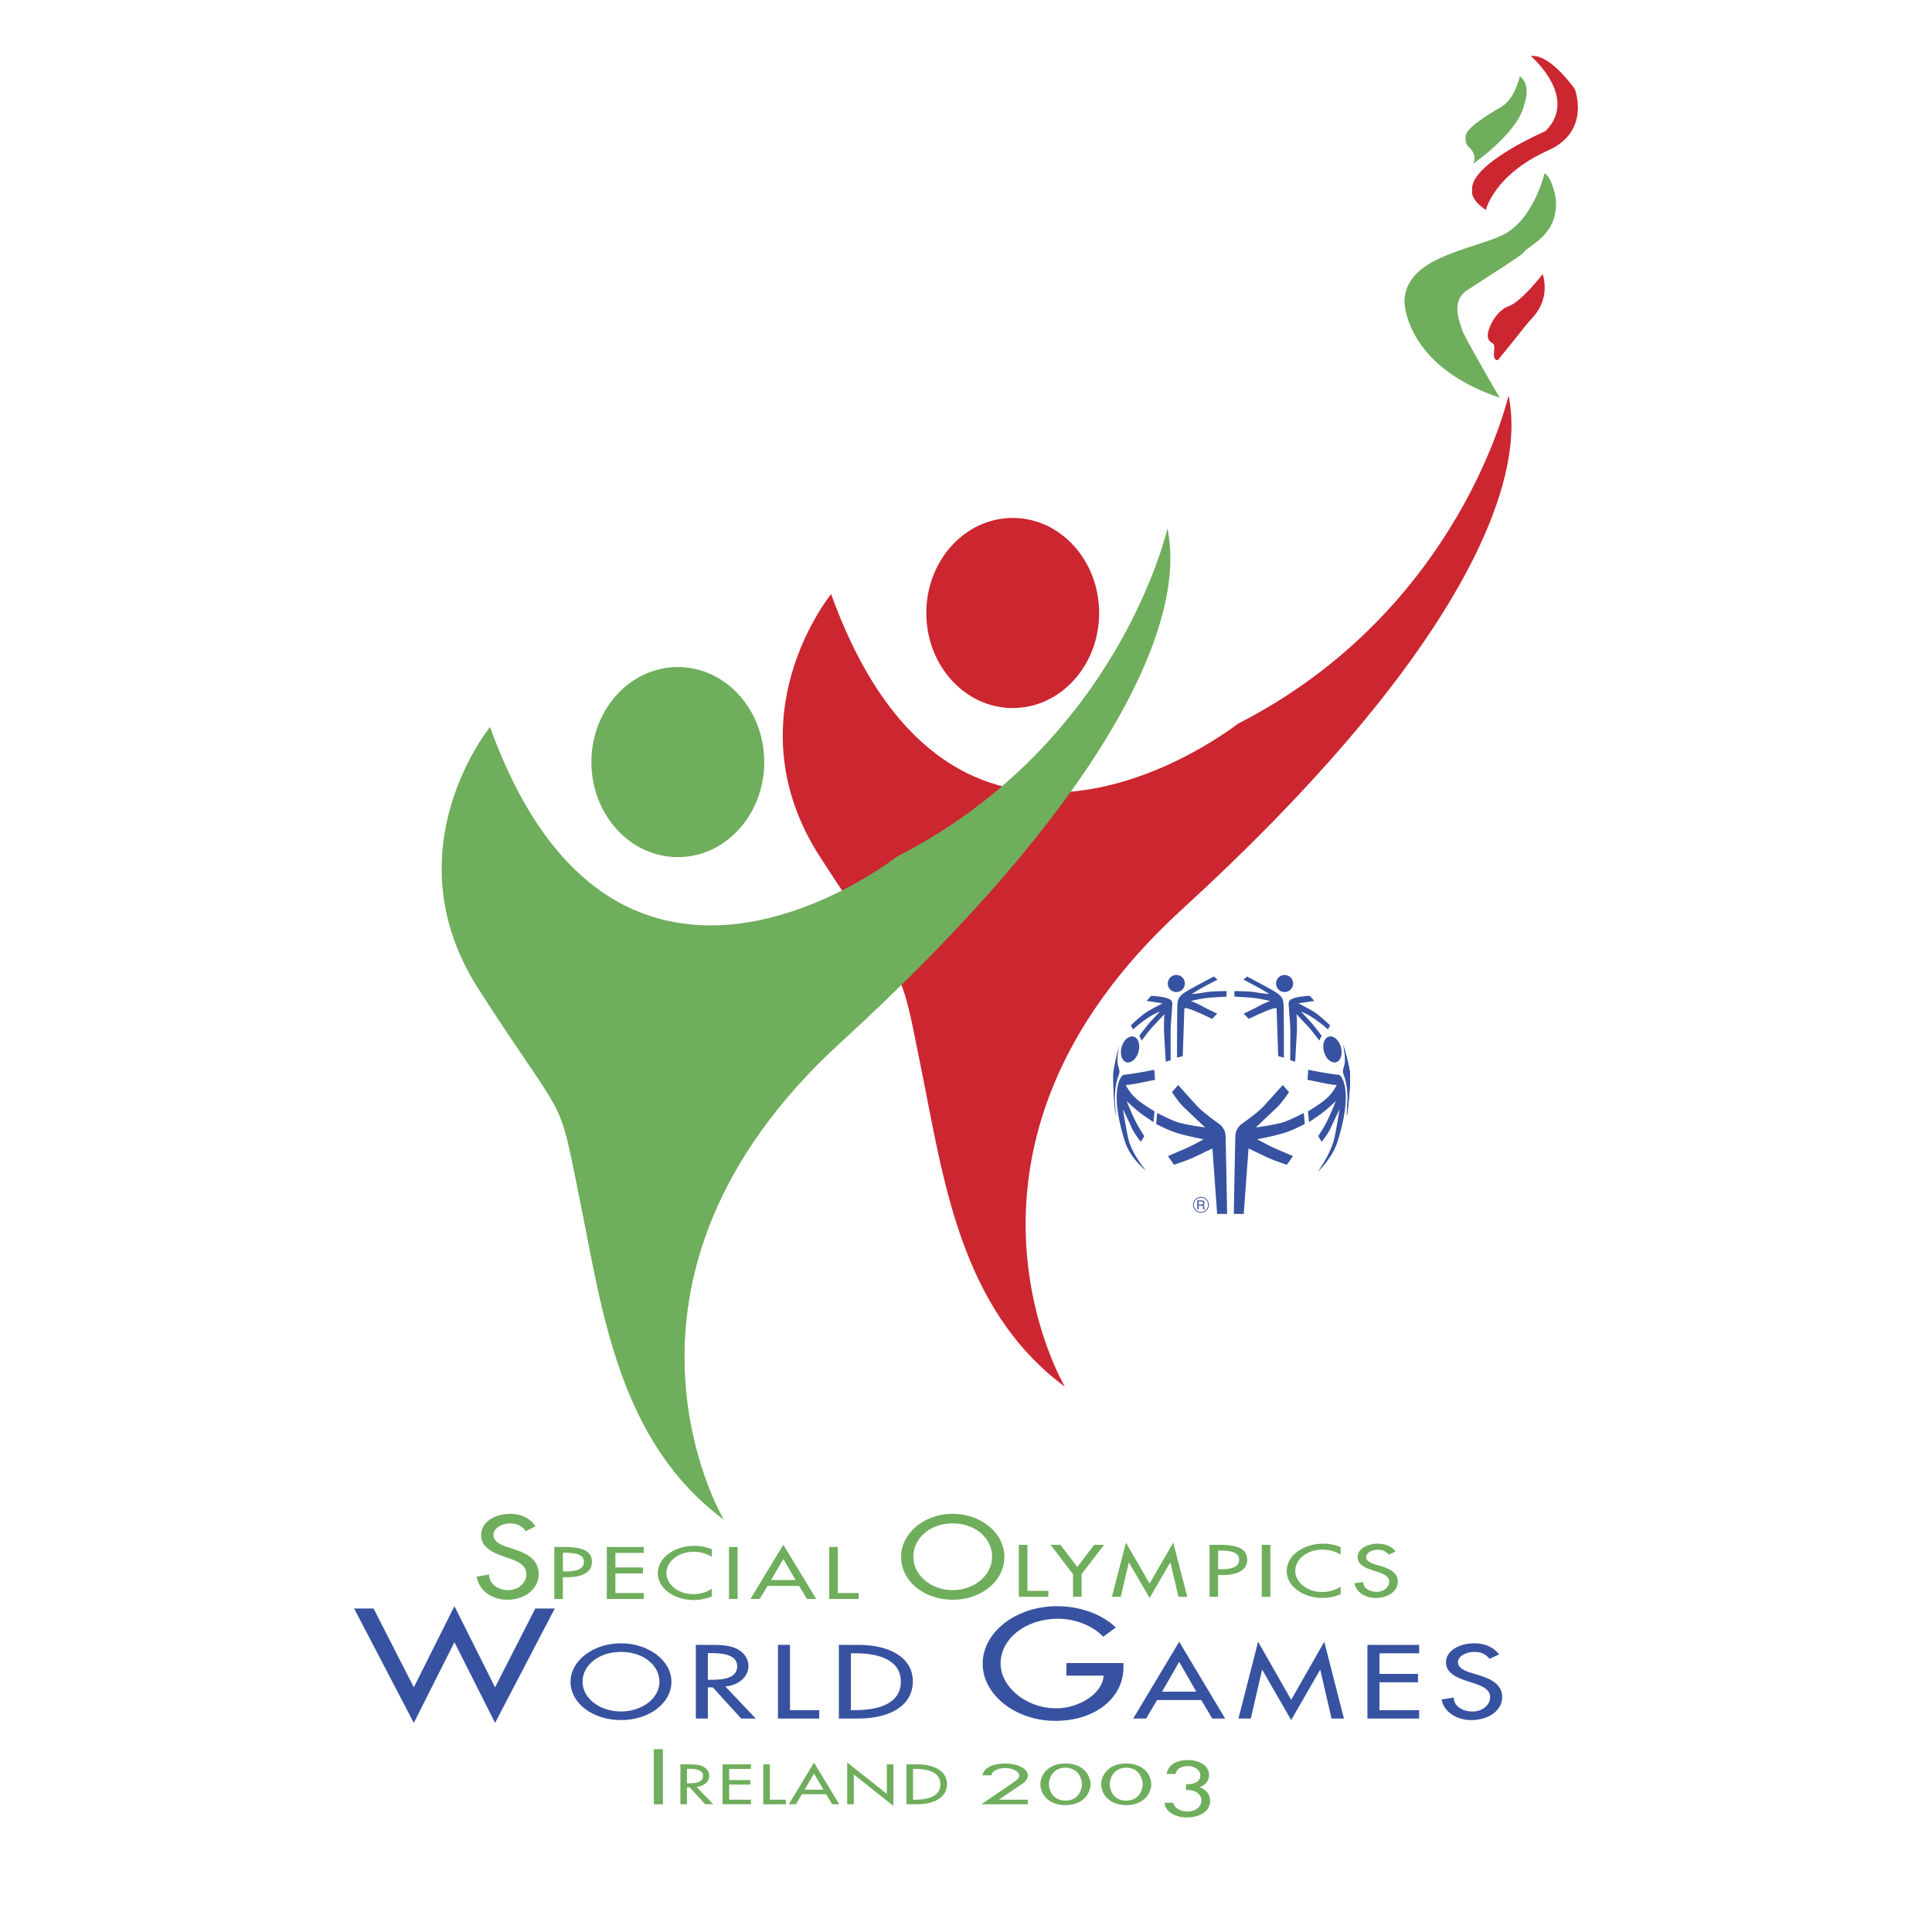 <svg xmlns="http://www.w3.org/2000/svg" width="2500" height="2500" viewBox="0 0 192.756 192.756"><path fill-rule="evenodd" clip-rule="evenodd" fill="#fff" d="M0 0h192.756v192.756H0V0z"/><path d="M119.822 120.959a.75.75 0 1 0 0-1.502.75.75 0 0 0 0 1.502z" fill="none" stroke="#3752a0" stroke-width=".078" stroke-miterlimit="2.613"/><path d="M119.576 119.871h.299c.041 0 .076.004.102.019.047.022.068.067.068.129 0 .06-.016.103-.051.123a.225.225 0 0 1-.135.035h-.283v-.306zm0 .796v-.386h.279a.35.35 0 0 1 .109.014c.043.021.062.062.066.12l.006.152a.4.4 0 0 0 .008.072c0 .013.006.021.01.027h.148v-.021c-.018-.007-.029-.025-.037-.054a.31.31 0 0 1-.01-.076l-.004-.121c-.002-.053-.012-.094-.029-.114a.206.206 0 0 0-.082-.06.198.198 0 0 0 .096-.082.244.244 0 0 0 .033-.131c0-.105-.043-.177-.129-.213a.384.384 0 0 0-.166-.031h-.42v.902h.122v.002zM134.039 107.128c-.16-.422.178-.737.16-1.416-.02-.656-.178-1.458-.178-1.458s.666 2.194.676 2.952c.023 1.956-.314 4.133-.314 4.133s-.025-.276.041-1.142c.129-1.621-.215-2.624-.385-3.069zM111.645 107.167c.16-.422-.178-.735-.156-1.416.02-.658.176-1.458.176-1.458s-.596 2.194-.605 2.954c-.023 1.951.24 4.133.24 4.133s.031-.278-.039-1.142c-.128-1.624.216-2.626.384-3.071zM122.799 110.347a1.764 1.764 0 1 1 0 0zM122.43 121.115s-.131-7.374-.158-7.845c-.025-.474-.289-.895-.732-1.21-.447-.315-1.551-1.127-2.021-1.625-.475-.499-1.969-2.18-1.969-2.18l-.629.709c0-.001.68 1.025 1.205 1.523.525.496 2.102 1.995 2.102 1.995s-1.553-.203-2.492-.445c-.814-.213-2.285-.998-2.285-.998l-.104 1.099s1.182.632 2.15.923c1.188.35 2.598.6 2.598.6s-1.232.686-1.732.893l-1.834.787.602.869s1.365-.449 2.021-.763c.654-.315 1.811-.865 1.811-.865l.473 6.533h.994z" fill-rule="evenodd" clip-rule="evenodd" fill="#3752a0"/><path d="M115.16 106.734s-2.076.415-3.043.499c-.289.028-1.498 1.574.131 6.69.527 1.66 2.104 2.891 2.104 2.891s-1.422-1.654-1.787-3.23c-.209-.888-.525-2.913-.525-2.913s.629 1.287.865 1.839c.234.552.918 1.414.918 1.414l.342-.574s-.639-.978-.971-1.681c-.42-.894-.787-1.812-.787-1.812s.732.685 1.154 1.024c.42.34 1.52 1.076 1.52 1.076l.107-1.076s-1.168-.694-1.76-1.207c-.785-.681-1.102-1.419-1.102-1.419s.473-.024 1.365-.207c.893-.187 1.549-.317 1.549-.317l-.08-.997zM112.369 105.973c-.459-.146-.664-.835-.453-1.536.207-.705.75-1.154 1.209-1.006.459.146.662.834.453 1.535-.207.703-.75 1.154-1.209 1.007zM117.361 98.976a.85.85 0 1 1 .002-1.702.85.85 0 0 1-.002 1.702zM116.801 105.771s-.018-2.755 0-3.309c.01-.257.119-1.572.158-2.223.018-.321-.078-.51-.514-.649-.629-.201-1.592-.235-1.592-.235l-.453.506 1.594.239s-1.211.613-1.652.909c-.592.394-1.518 1.295-1.518 1.295l.219.396s.701-.615 1.299-1.022c.867-.591 1.377-.749 1.377-.749s-.865.907-1.223 1.339c-.352.433-.824 1.064-.824 1.064l.23.49s.734-1.005 1.127-1.415c.473-.496 1.141-1.222 1.141-1.222 0-.002-.076 1.041-.02 2.046l.158 2.698.493-.158zM117.432 105.518s0-4.865.039-5.296c.039-.435.059-.748.729-1.201.475-.323 2.912-1.595 2.912-1.595l.354.316s-1.438.747-1.672.886c-.236.137-.904.549-.904.549s.748-.058 1.355-.175c.609-.12 2.127-.12 2.127-.12v.553s-1.18.06-1.812.117c-.629.057-1.75.315-1.75.315s.67.254 1.201.55c.529.297 1.434.709 1.434.709l-.51.531s-1.986-.986-2.559-1.062c-.16-.021-.215-.059-.215.1 0 .155-.16 4.682-.16 4.682l-.569.141zM123.098 121.115s.133-7.374.158-7.845c.027-.474.289-.895.734-1.21.447-.315 1.551-1.127 2.021-1.625.471-.499 1.971-2.18 1.971-2.18l.627.709c0-.001-.684 1.025-1.207 1.523-.525.496-2.1 1.995-2.1 1.995s1.551-.203 2.494-.445c.812-.213 2.281-.998 2.281-.998l.107 1.099s-1.184.632-2.152.923c-1.188.35-2.6.6-2.6.6s1.234.686 1.732.893l1.836.787-.602.869s-1.367-.449-2.021-.763c-.654-.315-1.811-.865-1.811-.865l-.477 6.533h-.991zM130.525 106.734s2.074.415 3.045.499c.287.028 1.494 1.574-.133 6.69-.527 1.66-1.969 2.993-1.969 2.993s1.287-1.757 1.654-3.333c.207-.888.525-2.913.525-2.913s-.631 1.287-.867 1.839c-.234.552-.916 1.414-.916 1.414l-.344-.574s.641-.978.971-1.681c.42-.894.787-1.812.787-1.812s-.732.685-1.152 1.024c-.422.34-1.523 1.076-1.523 1.076l-.105-1.076s1.168-.694 1.76-1.207c.785-.681 1.1-1.419 1.1-1.419s-.471-.024-1.363-.207c-.893-.187-1.549-.317-1.549-.317l.079-.996zM133.318 105.973c.459-.146.662-.835.453-1.536-.209-.705-.754-1.154-1.211-1.006-.461.146-.664.834-.455 1.535.211.703.754 1.154 1.213 1.007z" fill-rule="evenodd" clip-rule="evenodd" fill="#3752a0"/><path d="M134.039 107.128c-.16-.422.178-.737.16-1.416-.02-.656-.178-1.458-.178-1.458s.666 2.194.676 2.952c.023 1.956-.314 4.133-.314 4.133s-.025-.276.041-1.142c.129-1.621-.215-2.624-.385-3.069zM128.166 98.976a.85.85 0 0 0 0-1.7.852.852 0 0 0-.85.849c0 .47.383.851.85.851zM128.729 105.771s.018-2.755 0-3.309c-.01-.257-.119-1.572-.158-2.223-.021-.321.08-.51.512-.649.627-.201 1.596-.235 1.596-.235l.449.506-1.594.239s1.211.613 1.654.909c.59.394 1.516 1.295 1.516 1.295l-.217.396s-.703-.615-1.299-1.022c-.865-.591-1.377-.749-1.377-.749s.867.907 1.219 1.339c.355.433.826 1.064.826 1.064l-.227.49s-.738-1.005-1.131-1.415c-.469-.496-1.141-1.222-1.141-1.222 0-.002.078 1.041.018 2.046-.041.688-.156 2.698-.156 2.698l-.49-.158zM128.098 105.518s0-4.865-.041-5.296c-.037-.435-.059-.748-.727-1.201-.477-.323-2.914-1.595-2.914-1.595l-.354.316s1.438.747 1.672.886c.238.137.906.549.906.549s-.746-.058-1.357-.175c-.611-.12-2.127-.12-2.127-.12v.553s1.182.06 1.812.117c.631.057 1.75.315 1.75.315s-.668.254-1.199.55c-.531.297-1.436.709-1.436.709l.51.531s1.988-.986 2.561-1.062c.158-.021.215-.059.215.1 0 .155.158 4.682.158 4.682l.571.141z" fill-rule="evenodd" clip-rule="evenodd" fill="#3752a0"/><path d="M109.662 61.16c0 5.238-3.859 9.483-8.621 9.483-4.763 0-8.623-4.246-8.623-9.483s3.86-9.485 8.623-9.485c4.762-.001 8.621 4.247 8.621 9.485z" fill-rule="evenodd" clip-rule="evenodd" fill="#cc2630"/><path fill-rule="evenodd" clip-rule="evenodd" fill="#6fae5c" d="M65.232 174.517h.906v5.494h-.906v-5.494zM68.539 176.471h.174c.65 0 1.433.093 1.433.714 0 .635-.726.729-1.396.729h-.211v-1.443zm.957 1.807c.761-.068 1.265-.543 1.265-1.115 0-.379-.252-.756-.692-.951-.419-.178-.921-.182-1.388-.182h-.798v3.98h.656v-1.687h.272l1.55 1.687h.798l-1.663-1.732zM72.093 176.03h2.831v.453h-2.173v1.116h2.11v.45h-2.11v1.507h2.173v.455h-2.831v-3.981zM76.808 179.556h1.601v.455h-2.257v-3.981h.656v3.526zM82.152 178.556H80.28l.935-1.609.937 1.609zm.273.457l.601.998h.705l-2.515-4.15-2.516 4.15h.708l.601-.998h2.416zM84.526 175.839l3.954 3.131v-2.94h.656v4.143l-3.954-3.13v2.968h-.656v-4.172zM91.092 176.483h.229c1.343 0 2.501.373 2.501 1.535 0 1.158-1.158 1.537-2.501 1.537h-.229v-3.072zm-.656 3.528h1.068c1.663 0 2.977-.655 2.977-2.013 0-1.322-1.343-1.968-2.954-1.968h-1.091v3.981zM102.545 179.556v.455h-4.629l3.137-2.14c.295-.2.637-.449.637-.714 0-.416-.664-.758-1.406-.758-.73 0-1.328.325-1.379.728h-.891c.141-.707.969-1.181 2.27-1.181 1.217 0 2.262.5 2.262 1.191 0 .295-.199.592-.529.817l-2.359 1.601h2.887v.001zM106.299 176.366c1.283 0 1.645 1.099 1.645 1.648 0 .547-.361 1.634-1.645 1.634s-1.645-1.087-1.645-1.634c0-.549.362-1.648 1.645-1.648zm0 3.729c1.846 0 2.502-1.263 2.502-2.076 0-.818-.648-2.072-2.502-2.072s-2.5 1.254-2.5 2.072c0 .813.656 2.076 2.5 2.076zM112.363 176.366c1.283 0 1.643 1.099 1.643 1.648 0 .547-.359 1.634-1.643 1.634s-1.645-1.087-1.645-1.634c.001-.549.362-1.648 1.645-1.648zm0 3.729c1.842 0 2.498-1.263 2.498-2.076 0-.818-.646-2.072-2.498-2.072-1.854 0-2.5 1.254-2.5 2.072 0 .813.655 2.076 2.5 2.076zM118.328 178.021c.781 0 1.426-.217 1.426-.879 0-.554-.539-.939-1.262-.939-.656 0-1.109.314-1.203.785h-.896c.172-.901.934-1.383 2.129-1.383 1.156 0 2.1.559 2.1 1.477 0 .542-.307.979-.924 1.241.713.254 1.031.771 1.031 1.361 0 1.026-1.021 1.644-2.322 1.644-1.139 0-2.158-.568-2.217-1.468h.877c.088.537.713.873 1.406.873.811 0 1.389-.479 1.389-1.078 0-.701-.637-1.113-1.533-1.063v-.571h-.001zM56.16 154.919h.228c.849 0 1.868.097 1.868.908 0 .824-.947.951-1.821.951h-.275v-1.859zm0 2.435h.493c1.302 0 2.404-.42 2.404-1.513 0-.951-.656-1.5-2.77-1.5h-.983v5.187h.856v-2.174zM60.542 154.342h3.687v.59h-2.831v1.454h2.749v.592h-2.749v1.961h2.831v.589h-3.687v-5.186zM71.015 155.332c-.492-.329-1.167-.509-1.812-.509-1.539 0-2.714.97-2.714 2.119 0 1.137 1.165 2.107 2.696 2.107.672 0 1.32-.194 1.831-.539v.765c-.529.236-1.204.363-1.805.363-1.958 0-3.579-1.175-3.579-2.678 0-1.533 1.629-2.73 3.651-2.73.603 0 1.213.111 1.732.351v.751zM72.734 154.342h.855v5.186h-.855v-5.186zM79.375 157.638h-2.441l1.22-2.098 1.221 2.098zm.354.592l.783 1.298h.921l-3.28-5.408-3.278 5.408h.92l.783-1.298h3.151zM83.589 158.939h2.087v.589h-2.942v-5.186h.855v4.597zM102.508 158.724h2.086v.59h-2.944v-5.188h.858v4.598zM104.814 154.126h.983l1.687 2.214 1.682-2.214h.984l-2.24 2.932v2.256h-.855v-2.256l-2.241-2.932zM112.635 155.888h-.016l-.801 3.426h-.884l1.402-5.407 2.359 4.087 2.36-4.087 1.4 5.407h-.881l-.804-3.426h-.016l-2.059 3.538-2.06-3.538zM121.533 154.702h.229c.848 0 1.867.097 1.867.91 0 .826-.947.949-1.822.949h-.273v-1.859h-.001zm0 2.44h.494c1.301 0 2.404-.422 2.404-1.515 0-.951-.656-1.501-2.77-1.501h-.984v5.188h.855v-2.172h.001zM125.889 154.126h.853v5.191h-.853v-5.191zM133.756 155.114c-.492-.33-1.166-.508-1.814-.508-1.537 0-2.711.969-2.711 2.119 0 1.138 1.164 2.107 2.695 2.107.672 0 1.32-.194 1.83-.537v.765a4.692 4.692 0 0 1-1.805.365c-1.957 0-3.578-1.177-3.578-2.68 0-1.536 1.629-2.732 3.652-2.732.6 0 1.211.112 1.73.353v.748h.001zM138.555 155.108c-.256-.324-.582-.486-1.104-.486-.547 0-1.146.281-1.146.734 0 .408.529.619.957.744l.492.143c.975.291 1.703.695 1.703 1.567 0 .938-.965 1.615-2.195 1.615-1.111 0-1.977-.62-2.123-1.454l.867-.137c-.012.571.592.985 1.328.985.738 0 1.266-.468 1.266-1.01 0-.56-.592-.802-1.184-.988l-.475-.152c-.783-.254-1.492-.588-1.492-1.313 0-.841.984-1.343 2.021-1.343.766 0 1.395.285 1.766.785l-.681.31zM52.454 152.765c-.367-.51-.836-.774-1.581-.774-.781 0-1.642.449-1.642 1.169 0 .644.756.981 1.369 1.179l.703.227c1.398.46 2.439 1.104 2.439 2.479 0 1.492-1.382 2.561-3.143 2.561-1.59 0-2.829-.979-3.04-2.3l1.24-.22c-.015.906.849 1.56 1.904 1.56s1.812-.739 1.812-1.601c0-.883-.847-1.267-1.696-1.56l-.679-.24c-1.121-.403-2.138-.938-2.138-2.084 0-1.329 1.408-2.126 2.897-2.126 1.094 0 1.994.446 2.529 1.244l-.974.486zM95.052 158.644c-2.125 0-3.923-1.45-3.923-3.324 0-1.811 1.618-3.329 3.923-3.329 2.311 0 3.928 1.519 3.928 3.329 0 1.873-1.8 3.324-3.928 3.324zm0-7.611c-2.814 0-5.149 1.929-5.149 4.286 0 2.441 2.308 4.284 5.149 4.284 2.846 0 5.155-1.843 5.155-4.284 0-2.357-2.336-4.286-5.155-4.286z"/><path d="M61.958 170.756c-2.079 0-3.836-1.294-3.836-2.971 0-1.618 1.579-2.975 3.836-2.975 2.255 0 3.835 1.356 3.835 2.975 0 1.677-1.758 2.971-3.835 2.971zm0-6.804c-2.753 0-5.035 1.726-5.035 3.833 0 2.181 2.257 3.827 5.035 3.827 2.776 0 5.031-1.646 5.031-3.827 0-2.107-2.28-3.833-5.031-3.833zM70.621 164.928h.32c1.182 0 2.611.166 2.611 1.313 0 1.173-1.324 1.35-2.548 1.35h-.383v-2.663zm1.747 3.333c1.388-.127 2.307-1.004 2.307-2.059 0-.699-.459-1.392-1.261-1.752-.765-.33-1.683-.341-2.538-.341h-1.452v7.35h1.197v-3.11h.496l2.831 3.11H75.4l-3.032-3.198zM78.815 170.62h2.919v.839h-4.116v-7.35h1.197v6.511zM84.893 164.947h.42c2.446 0 4.562.693 4.562 2.838 0 2.134-2.115 2.835-4.562 2.835h-.42v-5.673zm-1.199 6.512h1.95c3.034 0 5.428-1.21 5.428-3.715 0-2.445-2.446-3.635-5.39-3.635h-1.988v7.35zM41.286 168.343l4.053-8.094 4.055 8.094 4.016-7.864h1.941l-5.957 11.415-4.055-8.049-4.053 8.049-5.957-11.415h1.941l4.016 7.864zM112.084 165.926v.437c0 3.012-2.775 5.328-6.791 5.328-4.02 0-7.252-2.648-7.252-5.69 0-3.161 3.311-5.751 7.441-5.751 2.227 0 4.434.771 5.844 2.126l-1.258.917c-1.027-1.079-2.76-1.79-4.512-1.79-3.217 0-5.727 1.992-5.727 4.454 0 2.301 2.473 4.482 5.574 4.482 2.229 0 4.625-1.469 4.703-3.258h-3.711v-1.255h5.689zM119.355 168.777h-3.416l1.709-2.973 1.707 2.973zm.497.839l1.096 1.843h1.285l-4.584-7.661-4.588 7.661h1.287l1.094-1.843h4.41zM125.941 166.604h-.027l-1.121 4.855h-1.232l1.96-7.661 3.301 5.789 3.301-5.789 1.961 7.661h-1.236l-1.121-4.855h-.024l-2.881 5.008-2.881-5.008zM136.428 164.109h5.162v.838h-3.963v2.057h3.848v.839h-3.848v2.777h3.963v.839h-5.162v-7.35zM148.609 165.503c-.357-.459-.814-.692-1.543-.692-.762 0-1.604.401-1.604 1.041 0 .576.738.88 1.338 1.054l.688.208c1.363.407 2.383.981 2.383 2.21 0 1.336-1.352 2.289-3.07 2.289-1.555 0-2.766-.877-2.969-2.056l1.211-.194c-.014.809.828 1.394 1.857 1.394 1.033 0 1.771-.662 1.771-1.433 0-.79-.826-1.128-1.654-1.395l-.664-.213c-1.096-.361-2.088-.836-2.088-1.864 0-1.188 1.373-1.899 2.828-1.899 1.07 0 1.949.401 2.471 1.11l-.955.44z" fill-rule="evenodd" clip-rule="evenodd" fill="#3752a0"/><path d="M106.248 138.358S91.97 114.457 117.91 90.745c26.045-23.807 34.67-41.542 32.594-51.286 0 0-4.795 21.41-27.002 32.752 0 0-27.965 22.049-40.581-12.94 0 0-10.067 12.302-1.119 26.203 8.948 13.899 7.829 9.903 10.065 20.929 2.239 11.025 3.836 24.125 14.381 31.955z" fill-rule="evenodd" clip-rule="evenodd" fill="#cc2630"/><path d="M149.621 39.678s-3.562-6.121-3.746-6.761c-.182-.641-1.188-2.833.455-3.928 1.646-1.099 5.484-3.477 5.721-3.841.451-.701 3.605-1.736 3.146-5.479 0 0-.367-2.013-1.098-2.38 0 0-1.098 4.753-4.293 6.215-3.201 1.461-9.598 2.193-9.688 6.58.001 0 .001 6.396 9.503 9.594z" fill-rule="evenodd" clip-rule="evenodd" fill="#6fae5c"/><path d="M149.438 35.935s2.742-3.383 3.018-3.748c.273-.367 2.285-1.921 1.463-4.844 0 0-2.104 2.74-3.383 3.198-1.279.457-2.102 2.191-2.102 2.923 0 .733.549.641.641 1.006.089.366-.278 1.465.363 1.465zM148.25 20.945s.803-3.52 6.215-5.938c4.299-1.923 2.652-6.123 2.652-6.123s-2.471-3.565-4.389-3.29c0 0 4.844 4.112 1.463 7.49 0 0-7.676 3.292-7.312 5.945 0 0-.274.82 1.371 1.916z" fill-rule="evenodd" clip-rule="evenodd" fill="#cc2630"/><path d="M146.789 16.468s4.75-3.197 5.301-6.123c0 0 .729-1.829-.457-2.743 0 0-.459 2.285-1.92 3.107-1.463.822-3.562 2.179-3.473 2.915 0 0-.182.65.365 1.107.547.457.733 1.463.184 1.737zM76.25 76.033c0 5.24-3.86 9.485-8.622 9.485-4.762 0-8.625-4.246-8.625-9.485 0-5.236 3.863-9.483 8.625-9.483 4.762-.001 8.622 4.247 8.622 9.483z" fill-rule="evenodd" clip-rule="evenodd" fill="#6fae5c"/><path d="M72.216 151.619s-14.278-23.901 11.662-47.615c26.044-23.804 34.671-41.538 32.595-51.284 0 0-4.793 21.41-27.002 32.754 0 0-27.966 22.048-40.581-12.943 0 0-10.065 12.304-1.117 26.202 8.946 13.901 7.829 9.906 10.064 20.931 2.235 11.023 3.834 24.126 14.379 31.955z" fill-rule="evenodd" clip-rule="evenodd" fill="#6fae5c"/></svg>
